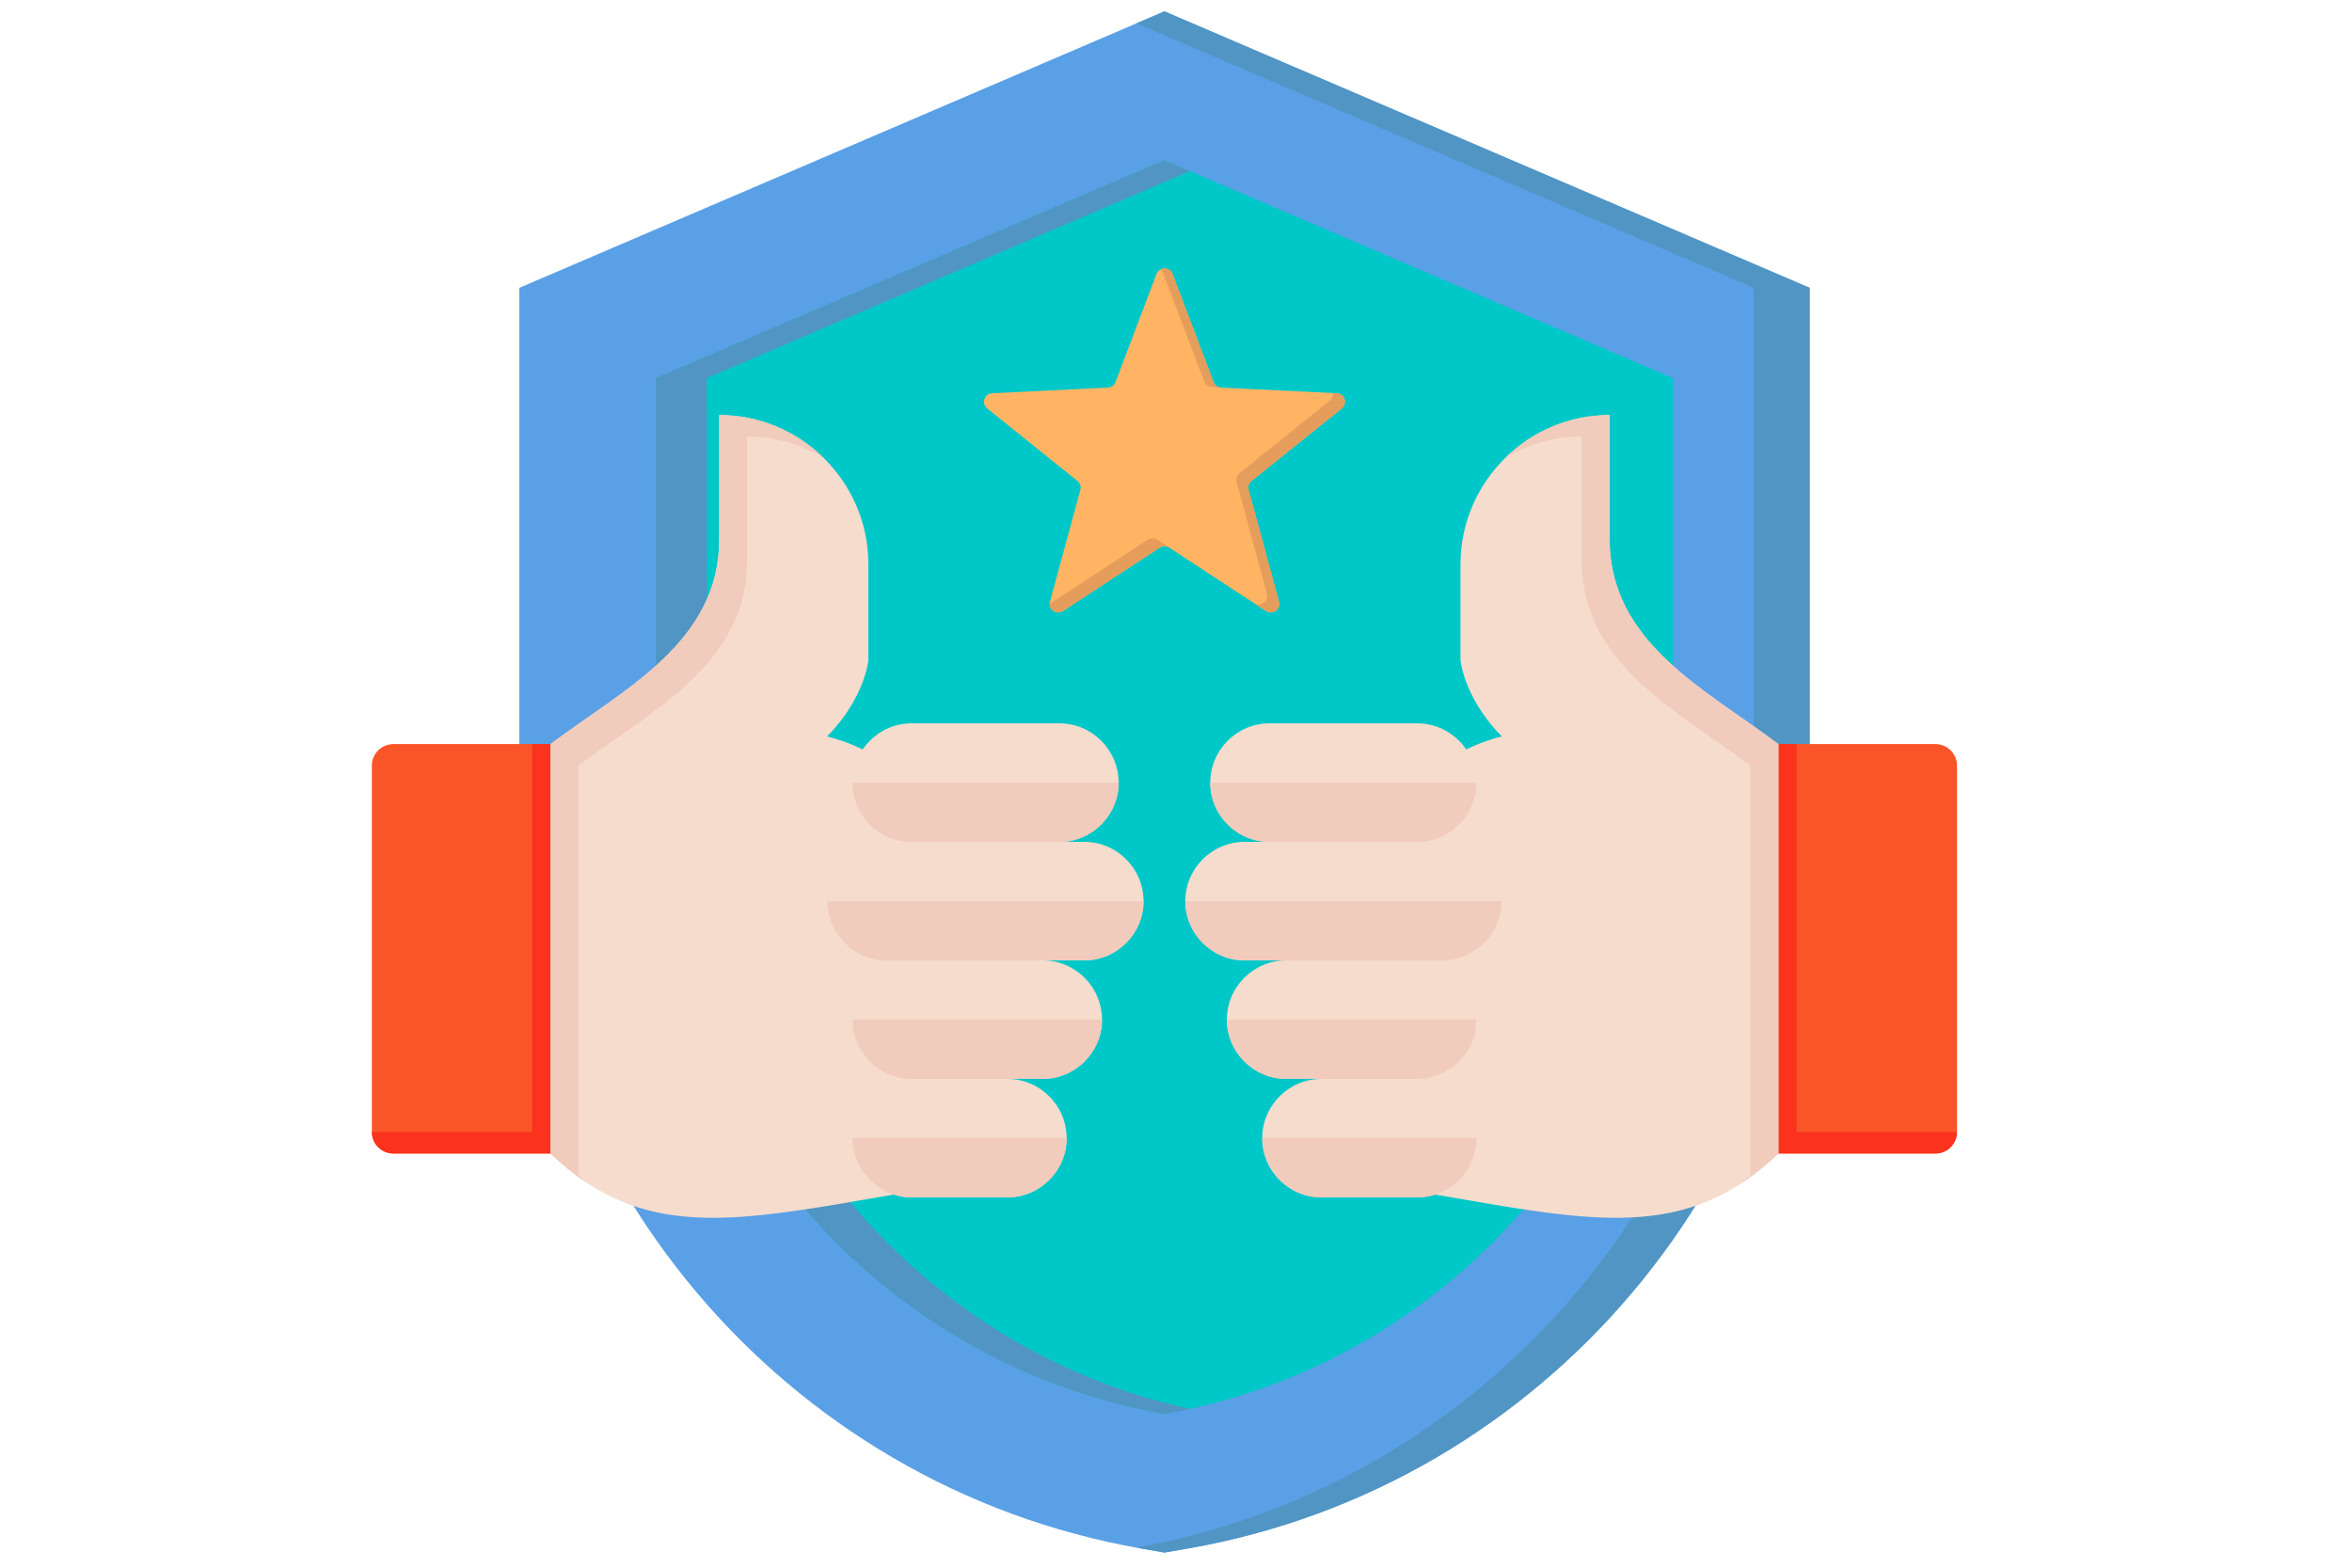 <?xml version="1.0" encoding="UTF-8"?>
<svg xmlns="http://www.w3.org/2000/svg" viewBox="0 0 300 200">
  <defs>
    <style>
      .cls-1 {
        fill: #5aa0e6;
      }

      .cls-1, .cls-2, .cls-3, .cls-4, .cls-5, .cls-6, .cls-7, .cls-8, .cls-9 {
        fill-rule: evenodd;
      }

      .cls-2 {
        fill: #f6dccd;
      }

      .cls-3 {
        fill: #f1cbbc;
      }

      .cls-4 {
        fill: #ffb464;
      }

      .cls-5 {
        fill: #fa321e;
      }

      .cls-6 {
        fill: #5195c4;
      }

      .cls-7 {
        fill: #fa5528;
      }

      .cls-8 {
        fill: #e59d5c;
      }

      .cls-9 {
        fill: #00c8c8;
      }

      .cls-10 {
        fill: none;
      }
    </style>
  </defs>
  <g id="Artwork">
    <rect class="cls-10" width="300" height="200"/>
  </g>
  <g id="Info">
    <g>
      <g>
        <path class="cls-1" d="m148.52,1.45l82.3,35.27v66.55c0,46.32-33.7,86.33-79.3,94.28l-2.99.52-2.99-.52c-45.61-7.95-79.3-47.96-79.3-94.28V36.72L148.52,1.45Z"/>
        <path class="cls-6" d="m148.52,1.45l82.3,35.27v66.55c0,46.32-33.7,86.33-79.3,94.28l-2.99.52-2.99-.52c-.19-.03-.38-.07-.57-.11,45.32-8.18,78.73-48.05,78.73-94.17V36.72L144.96,2.98l3.57-1.53Z"/>
        <path class="cls-9" d="m148.52,20.43l-64.86,27.8v55.05c0,37.96,27.71,70.62,64.86,77.1,37.15-6.48,64.86-39.13,64.86-77.1v-55.05l-64.86-27.8Z"/>
        <path class="cls-6" d="m148.52,20.43l-64.86,27.8v55.05c0,37.96,27.71,70.62,64.86,77.1,1.1-.19,2.18-.41,3.26-.64-35.5-7.77-61.6-39.61-61.6-76.46v-55.05l61.6-26.4-3.26-1.4Z"/>
      </g>
      <g>
        <path class="cls-7" d="m70.62,94.93c.03,34.88.03,52.29,0,52.23h-20.44c-1.51,0-2.75-1.23-2.75-2.75v-46.74c0-1.51,1.23-2.74,2.75-2.74h20.44Z"/>
        <path class="cls-5" d="m47.43,144.41h0c0,1.52,1.24,2.75,2.74,2.75h20.46v-52.23h-2.75v49.49h-20.46Z"/>
        <path class="cls-2" d="m113.99,152.4c-20.24,3.49-32.01,6.03-43.78-5.24v-52.23c9.28-6.97,21.53-12.94,21.53-26.12v-15.86c10.46,0,19.02,8.56,19.02,19.02v12.3c-.36,2.62-2.04,6.44-5.27,9.68,29.45,7.57,16.91,58.81,8.51,58.45h0Z"/>
        <path class="cls-3" d="m74.83,150.89c-1.55-1.03-3.09-2.26-4.62-3.73v-52.23c9.28-6.97,21.53-12.94,21.53-26.12v-15.86c5.16,0,9.85,2.08,13.29,5.44-2.85-1.71-6.18-2.7-9.73-2.7v15.86c0,13.18-12.25,19.15-21.53,26.12v52.23c.36.34.71.67,1.07.98Z"/>
        <path class="cls-2" d="m116.29,152.76h12.2c4.16,0,7.56-3.4,7.56-7.56s-3.4-7.56-7.56-7.56h4.51c4.16,0,7.56-3.4,7.56-7.56s-3.4-7.56-7.56-7.56h5.3c4.16,0,7.56-3.4,7.56-7.56,0-4.16-3.4-7.56-7.56-7.56h-3.18c4.16,0,7.56-3.4,7.56-7.56s-3.4-7.56-7.56-7.56h-18.83c-4.16,0-7.56,3.4-7.56,7.56s3.4,7.56,7.56,7.56h-3.18c-4.16,0-7.56,3.4-7.56,7.56s3.4,7.56,7.56,7.56h3.18c-4.16,0-7.56,3.4-7.56,7.56s3.4,7.56,7.56,7.56c-4.16,0-7.56,3.4-7.56,7.56,0,4.16,3.4,7.56,7.56,7.56h0Z"/>
        <path class="cls-3" d="m116.29,152.76h12.2c4.16,0,7.56-3.4,7.56-7.56h-27.31c0,4.16,3.4,7.56,7.56,7.56Zm18.83-45.34c4.16,0,7.56-3.4,7.56-7.56h-33.94c0,4.16,3.4,7.56,7.56,7.56h18.82Zm-2.12,15.11h5.3c4.16,0,7.56-3.4,7.56-7.56h-40.31c0,4.16,3.4,7.56,7.56,7.56h19.89Zm-4.51,15.11h4.51c4.16,0,7.56-3.4,7.56-7.56h-31.82c0,4.16,3.4,7.56,7.56,7.56h12.2Z"/>
      </g>
      <g>
        <path class="cls-7" d="m226.43,94.93c-.03,34.88-.03,52.29,0,52.23h20.44c1.51,0,2.75-1.23,2.75-2.75v-46.74c0-1.51-1.23-2.74-2.75-2.74h-20.44Z"/>
        <path class="cls-5" d="m249.61,144.41h0c0,1.52-1.24,2.75-2.74,2.75h-20.46v-52.23h2.75v49.49h20.46Z"/>
        <path class="cls-2" d="m183.06,152.4c20.24,3.49,32.01,6.03,43.78-5.24v-52.23c-9.28-6.97-21.53-12.94-21.53-26.12v-15.86c-10.46,0-19.02,8.56-19.02,19.02v12.3c.36,2.62,2.04,6.44,5.27,9.68-29.45,7.57-16.91,58.81-8.51,58.45h0Z"/>
        <path class="cls-3" d="m222.22,150.89c1.55-1.03,3.09-2.26,4.62-3.73v-52.23c-9.28-6.97-21.53-12.94-21.53-26.12v-15.86c-5.16,0-9.85,2.08-13.29,5.44,2.85-1.71,6.18-2.7,9.73-2.7v15.86c0,13.18,12.25,19.15,21.53,26.12v52.23c-.36.34-.71.67-1.07.98h0Z"/>
        <path class="cls-2" d="m180.76,152.76h-12.2c-4.16,0-7.56-3.4-7.56-7.56s3.4-7.56,7.56-7.56h-4.51c-4.16,0-7.56-3.4-7.56-7.56s3.4-7.56,7.56-7.56h-5.3c-4.16,0-7.56-3.4-7.56-7.56,0-4.16,3.4-7.56,7.56-7.56h3.18c-4.16,0-7.56-3.4-7.56-7.56s3.4-7.56,7.56-7.56h18.83c4.16,0,7.56,3.4,7.56,7.56s-3.4,7.56-7.56,7.56h3.18c4.16,0,7.56,3.4,7.56,7.56s-3.4,7.56-7.56,7.56h-3.18c4.16,0,7.56,3.4,7.56,7.56,0,4.16-3.4,7.56-7.56,7.56,4.16,0,7.56,3.4,7.56,7.56,0,4.16-3.4,7.56-7.56,7.56h0Z"/>
        <path class="cls-3" d="m180.76,152.76h-12.2c-4.16,0-7.56-3.4-7.56-7.56h27.31c0,4.16-3.4,7.56-7.56,7.56h0Zm-18.83-45.34c-4.16,0-7.56-3.4-7.56-7.56h33.94c0,4.16-3.4,7.56-7.56,7.56h-18.82Zm2.12,15.11h-5.3c-4.16,0-7.56-3.4-7.56-7.56h40.31c0,4.16-3.4,7.56-7.56,7.56h-19.89Zm4.51,15.11h-4.51c-4.16,0-7.56-3.4-7.56-7.56h31.82c0,4.16-3.4,7.56-7.56,7.56h-12.2Z"/>
      </g>
      <g>
        <path class="cls-4" d="m149.55,34.95l5.24,13.8c.16.41.52.68.97.7l14.75.72c.46.02.84.31.98.75.14.44,0,.9-.35,1.19l-11.51,9.25c-.35.28-.49.71-.37,1.14l3.87,14.25c.12.45-.04.9-.41,1.17-.37.27-.85.28-1.24.03l-12.35-8.09c-.37-.24-.82-.24-1.2,0l-12.35,8.09c-.39.25-.87.24-1.24-.03s-.53-.72-.41-1.17l3.87-14.25c.12-.43-.02-.86-.37-1.14l-11.51-9.25c-.36-.29-.5-.75-.35-1.19.14-.44.52-.73.99-.75l14.75-.72c.44-.02.81-.29.97-.7l5.24-13.8c.16-.43.56-.7,1.02-.7.46,0,.86.27,1.02.7h0Z"/>
        <path class="cls-8" d="m149.55,34.95l5.24,13.8c.16.41.51.67.95.7l-1.16-.06c-.44-.02-.81-.29-.97-.7l-5.46-14.39c.12-.04.24-.06.38-.06.46,0,.86.27,1.02.7Zm20.46,15.2l.5.02c.46.02.84.31.98.75.14.44,0,.9-.35,1.19l-11.51,9.25c-.35.28-.49.71-.37,1.14l3.87,14.25c.12.45-.04.9-.41,1.17-.37.27-.85.28-1.24.03l-12.35-8.09c-.37-.24-.82-.24-1.2,0l-12.35,8.09c-.39.25-.87.24-1.24-.03-.3-.21-.46-.54-.45-.89.05-.02.11-.05.16-.09l12.35-8.09c.37-.24.82-.24,1.2,0l12.35,8.09c.39.25.87.24,1.24-.03s.53-.72.41-1.17l-3.87-14.25c-.12-.43.02-.86.37-1.14l11.51-9.25c.3-.24.44-.6.4-.96Z"/>
      </g>
    </g>
  </g>
</svg>